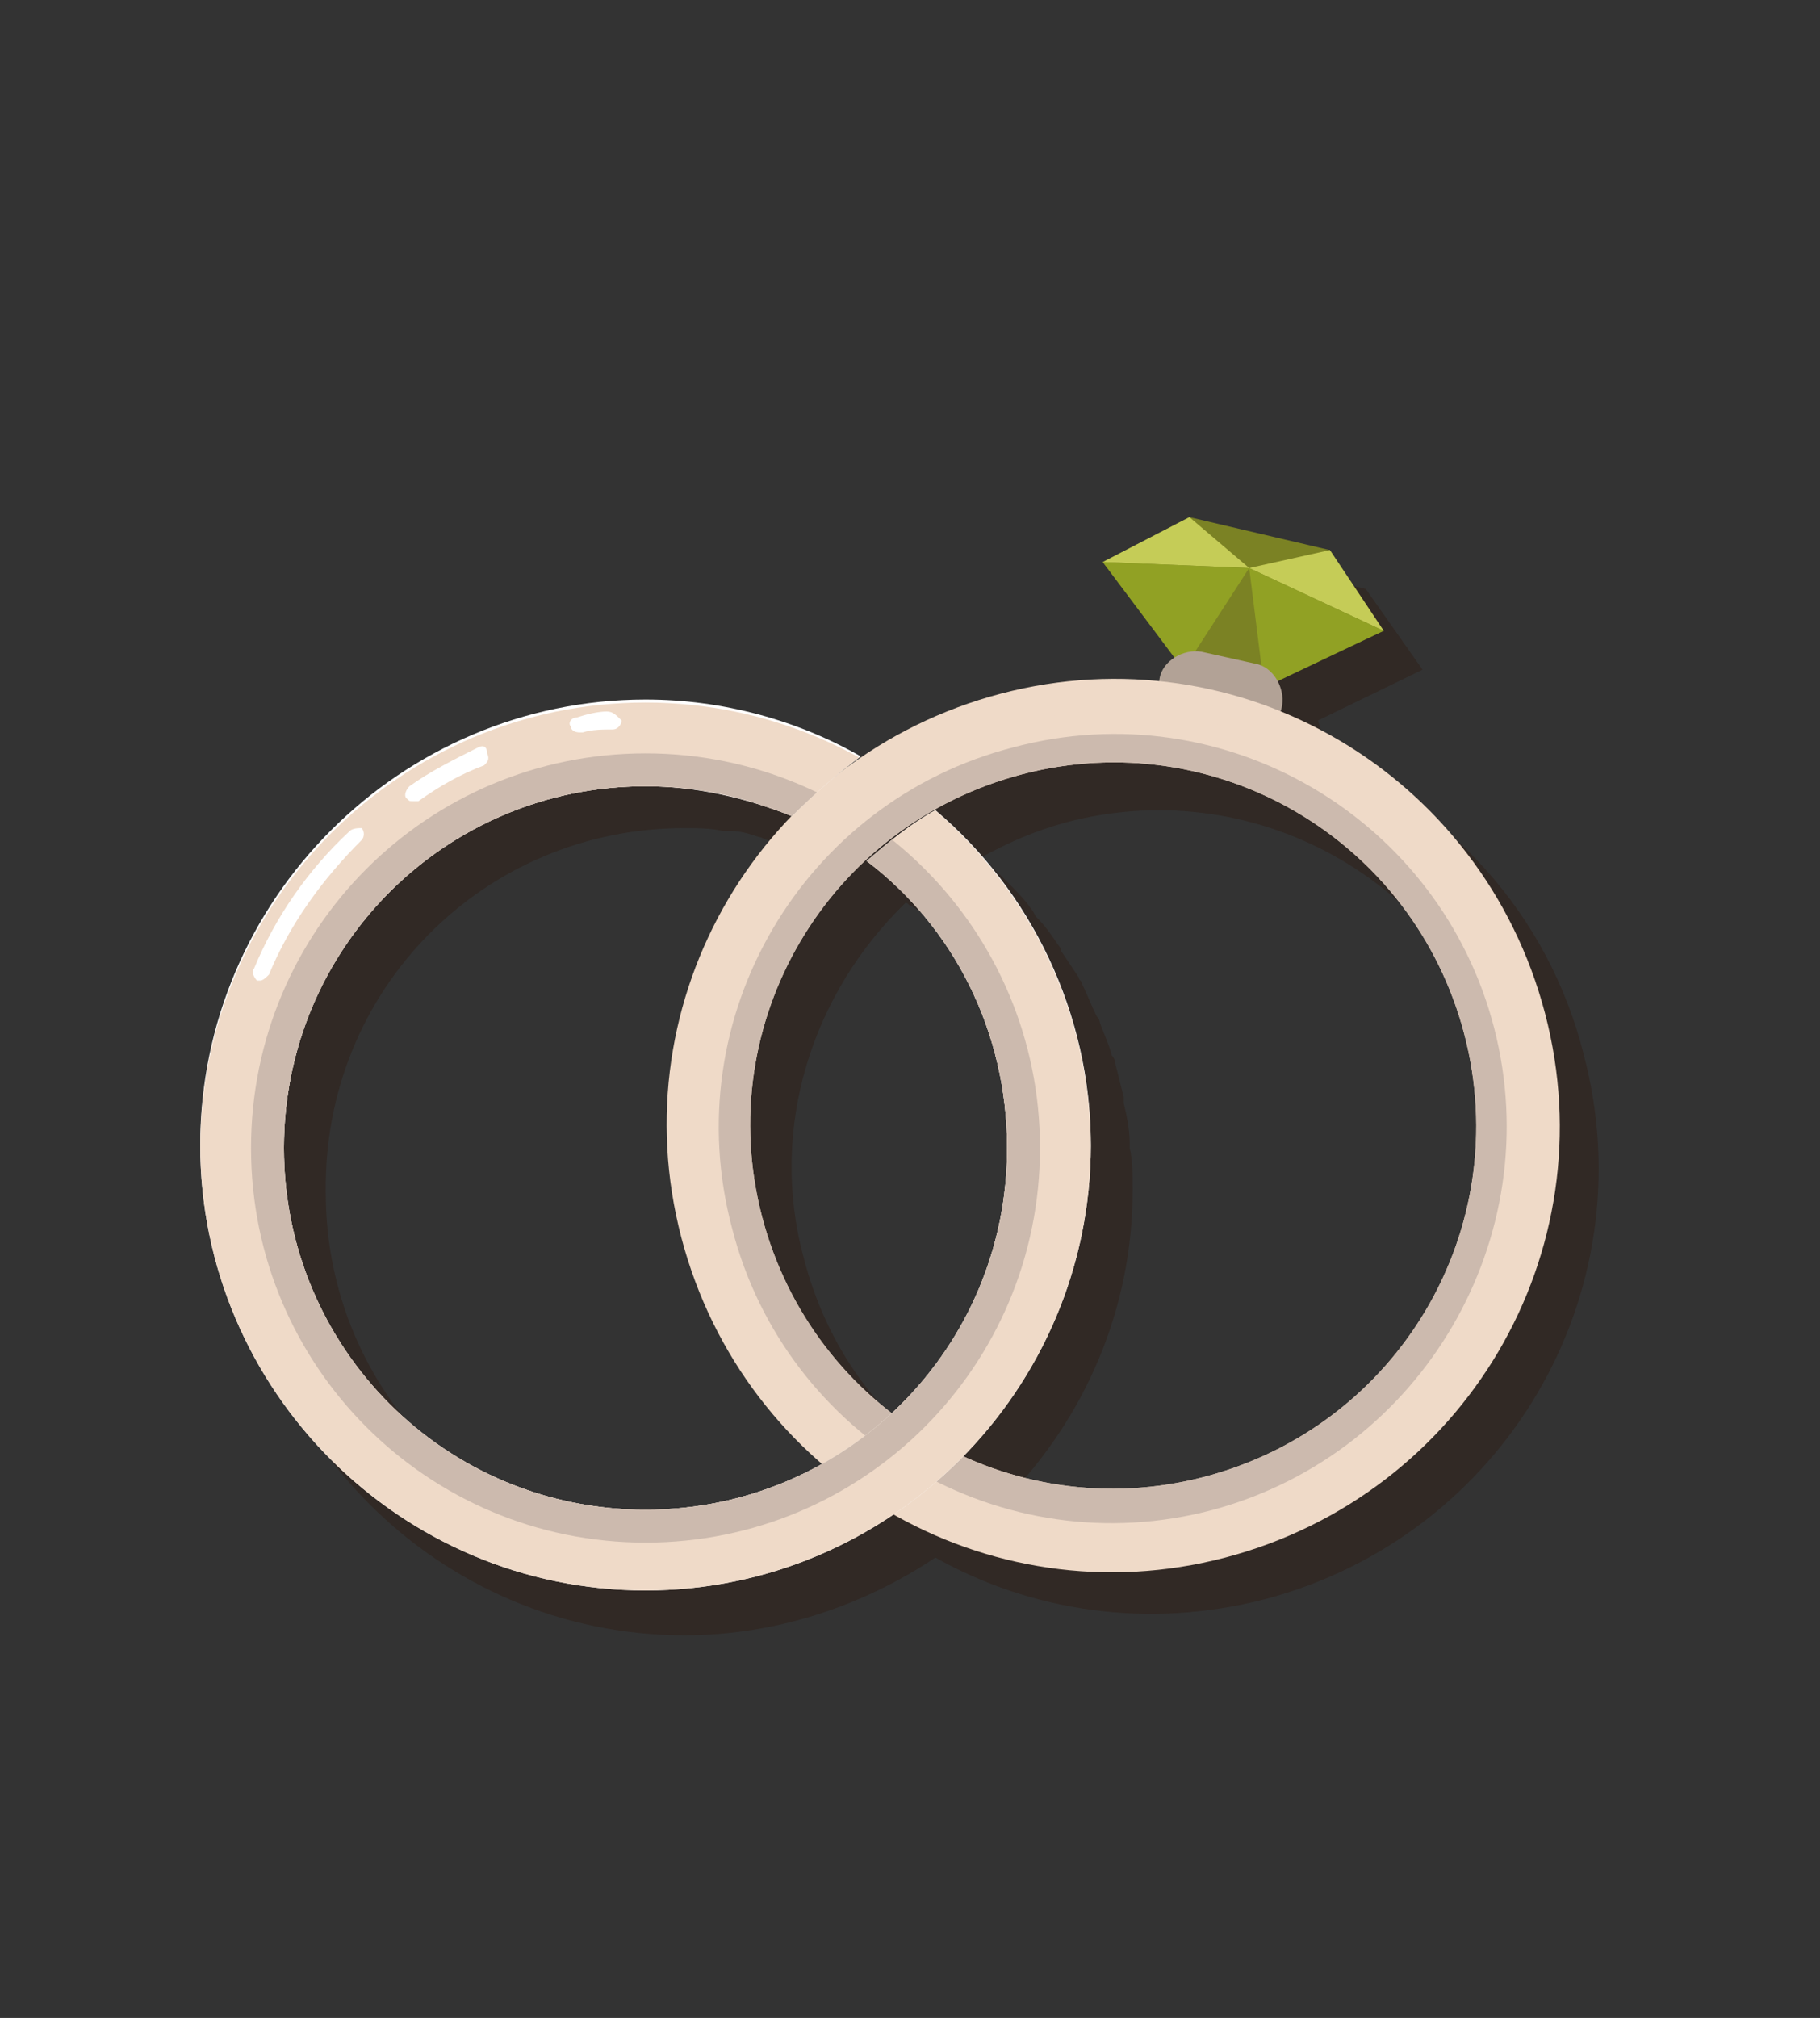 <?xml version="1.0" encoding="UTF-8"?> <svg xmlns="http://www.w3.org/2000/svg" xmlns:xlink="http://www.w3.org/1999/xlink" version="1.1" id="Calque_1" x="0px" y="0px" viewBox="0 0 60.9 67.5" style="enable-background:new 0 0 60.9 67.5;" xml:space="preserve"><rect x="0" y="0" width="60.9" height="67.5" fill="#333333" stroke="none"/> <path style="opacity:0.4;fill:#2F190F;" d="M53,35.3c-1.2-4.8-4.6-8.4-8.9-10.1c0-0.1,0.1-0.1,0.1-0.2c0.1-0.3,0-0.6-0.1-0.9 l3.5-1.7l-1.9-2.7l-4.7-1.1l-2.8,1.6l2.4,3.1c-0.2,0.2-0.4,0.4-0.5,0.7c0,0.1,0,0.1,0,0.2c-1.7-0.2-3.5-0.1-5.3,0.4 c-1.7,0.4-3.3,1.2-4.7,2.1c0,0,0,0,0,0c0,0,0,0,0,0c0,0,0,0,0,0c-0.1-0.1-0.2-0.1-0.3-0.1c-0.3-0.2-0.6-0.3-0.9-0.4 c-0.1,0-0.2-0.1-0.3-0.1c-0.4-0.2-0.7-0.3-1.1-0.4c-0.1,0-0.2-0.1-0.3-0.1c-0.3-0.1-0.7-0.2-1.1-0.3c-0.1,0-0.1,0-0.2-0.1 C25.4,25.1,25,25,24.6,25c-0.1,0-0.2,0-0.3,0c-0.4,0-0.9-0.1-1.4-0.1C14.7,24.9,8,31.6,8,39.8c0,8.2,6.7,14.9,14.9,14.9 c3.1,0,6-1,8.4-2.6c3.2,1.8,7.1,2.4,11,1.4C50.3,51.4,55.1,43.3,53,35.3z M33.7,50.1c2.6-2.7,4.2-6.3,4.2-10.3c0-0.5,0-1-0.1-1.4 c0-0.1,0-0.1,0-0.2c0-0.4-0.1-0.9-0.2-1.3c0-0.1,0-0.1,0-0.2c-0.1-0.4-0.2-0.8-0.3-1.2c0-0.1-0.1-0.2-0.1-0.2 c-0.1-0.4-0.3-0.8-0.4-1.1c0-0.1-0.1-0.2-0.1-0.2c-0.2-0.4-0.3-0.7-0.5-1.1c0-0.1-0.1-0.1-0.1-0.2c-0.2-0.3-0.4-0.6-0.6-0.9 c0-0.1-0.1-0.2-0.1-0.2c-0.2-0.3-0.4-0.6-0.7-0.9c-0.1-0.1-0.1-0.2-0.2-0.3c-0.2-0.3-0.5-0.6-0.7-0.8c-0.1-0.1-0.2-0.2-0.3-0.3 c-0.2-0.2-0.4-0.4-0.7-0.6c0.9-0.5,1.8-0.9,2.9-1.2c6.5-1.7,13.1,2.2,14.8,8.7s-2.2,13.1-8.7,14.8C38.9,51.5,36.1,51.2,33.7,50.1z M22.9,27.7c0.4,0,0.9,0,1.3,0.1c0.1,0,0.2,0,0.3,0c0.3,0,0.6,0.1,0.9,0.2c0.1,0,0.2,0.1,0.3,0.1c0.3,0.1,0.6,0.1,0.9,0.2 c0.1,0,0.2,0.1,0.3,0.1c0.3,0.1,0.6,0.2,0.9,0.3c0,0,0,0,0.1,0c-3.5,3.6-5,8.9-3.7,14.1c0.8,3.1,2.5,5.6,4.7,7.6 c-1.8,1-3.8,1.6-5.9,1.6c-6.7,0-12.1-5.4-12.1-12.1C10.8,33.1,16.2,27.7,22.9,27.7z M31.2,48.6c-2.1-1.6-3.6-3.8-4.3-6.5 c-1.2-4.4,0.3-8.9,3.4-11.9c0.1,0,0.1,0.1,0.2,0.1c0.1,0.1,0.2,0.1,0.3,0.2c0.2,0.2,0.5,0.4,0.7,0.6c0.1,0.1,0.1,0.1,0.2,0.2 c0.2,0.2,0.4,0.4,0.6,0.6c0.1,0.1,0.1,0.1,0.2,0.2c0.2,0.2,0.4,0.5,0.5,0.7C32.9,33,33,33,33,33.1c0.2,0.3,0.3,0.5,0.5,0.8 c0,0.1,0.1,0.2,0.1,0.2c0.2,0.3,0.3,0.6,0.4,0.9c0,0.1,0,0.1,0.1,0.2c0.1,0.3,0.2,0.6,0.3,0.9c0,0,0,0.1,0,0.1 c0.1,0.3,0.2,0.7,0.3,1c0,0.1,0,0.1,0,0.2c0.1,0.3,0.1,0.7,0.2,1c0,0.1,0,0.1,0,0.2c0,0.4,0.1,0.7,0.1,1.1 C35,43.3,33.5,46.4,31.2,48.6z"></path> <g> <g> <polygon style="fill:#7B8224;" points="44.5,18.4 39.8,17.3 36.9,18.8 39.7,22.5 42.2,23 46.3,21.1 "></polygon> <polygon style="fill:#C5CC57;" points="39.8,17.3 41.8,19 36.9,18.8 "></polygon> <polygon style="fill:#C5CC57;" points="41.8,19 44.5,18.4 46.3,21.1 "></polygon> <polygon style="fill:#91A124;" points="41.8,19 36.9,18.8 39.6,22.4 "></polygon> <polygon style="fill:#91A124;" points="42.3,23 46.3,21.1 41.8,19 "></polygon> <path style="fill:#B2A296;" d="M41.5,24.5l-1.8-0.4c-0.6-0.1-1-0.8-0.9-1.4l0,0c0.1-0.6,0.8-1,1.4-0.9l1.8,0.4 c0.6,0.1,1,0.8,0.9,1.4l0,0C42.8,24.3,42.1,24.7,41.5,24.5z"></path> </g> <g> <path style="fill:#EFDAC8;" d="M51.7,33.9c-2.1-8-10.2-12.8-18.2-10.7c-8,2.1-12.8,10.2-10.7,18.2c2.1,8,10.2,12.8,18.2,10.7 C49,50,53.8,41.9,51.7,33.9z M25.5,40.7c-1.7-6.5,2.2-13.1,8.7-14.8c6.5-1.7,13.1,2.2,14.8,8.7c1.7,6.5-2.2,13.1-8.7,14.8 S27.2,47.2,25.5,40.7z"></path> <path style="fill:#CCBAAE;" d="M50,34.4c-1.8-7-9-11.3-16.1-9.4c-7,1.8-11.3,9-9.4,16.1c1.8,7,9,11.3,16.1,9.4 C47.6,48.6,51.8,41.4,50,34.4z M25.5,40.7c-1.7-6.5,2.2-13.1,8.7-14.8c6.5-1.7,13.1,2.2,14.8,8.7c1.7,6.5-2.2,13.1-8.7,14.8 S27.2,47.2,25.5,40.7z"></path> <g> <path style="fill:#EFDAC8;" d="M36.4,23.6c0-0.2-0.2-0.3-0.3-0.3c-0.4,0-0.8,0.1-1.2,0.2c-0.2,0-0.3,0.2-0.2,0.3c0,0,0,0,0,0 c0,0.1,0.2,0.2,0.3,0.2c0.4-0.1,0.8-0.1,1.2-0.2C36.3,23.9,36.5,23.8,36.4,23.6z"></path> <path style="fill:#EFDAC8;" d="M45,25.4c-1.6-1-3.4-1.7-5.3-1.9c-0.2,0-0.3,0.1-0.3,0.2c0,0,0,0.1,0,0.1c0,0.1,0.1,0.2,0.2,0.2 c1.8,0.3,3.5,0.9,5.1,1.9c0.1,0.1,0.3,0,0.4-0.1C45.2,25.7,45.1,25.5,45,25.4z"></path> </g> </g> <g> <defs> <path id="SVGID_1_" d="M31.3,27.1c-0.9,0.5-1.6,1.1-2.3,1.7c2.9,2.2,4.7,5.7,4.7,9.6c0,6.7-5.4,12.1-12.1,12.1S9.5,45.1,9.5,38.4 c0-6.7,5.4-12.1,12.1-12.1c1.7,0,3.4,0.4,4.9,1c0.7-0.7,1.5-1.4,2.3-2c-2.1-1.2-4.6-1.9-7.2-1.9c-8.2,0-14.9,6.7-14.9,14.9 c0,8.2,6.7,14.9,14.9,14.9c8.2,0,14.9-6.7,14.9-14.9C36.5,33.9,34.5,29.8,31.3,27.1z"></path> </defs> <use xlink:href="#SVGID_1_" style="overflow:visible;fill:#FFFFFF;"></use> <clipPath id="SVGID_00000115493697743061740410000003428709555765712549_"> <use xlink:href="#SVGID_1_" style="overflow:visible;"></use> </clipPath> <g style="clip-path:url(#SVGID_00000115493697743061740410000003428709555765712549_);"> <path style="fill:#EFDAC8;" d="M21.6,23.5c-8.2,0-14.9,6.7-14.9,14.9c0,8.2,6.7,14.9,14.9,14.9c8.2,0,14.9-6.7,14.9-14.9 C36.5,30.2,29.8,23.5,21.6,23.5z M21.6,50.5c-6.7,0-12.1-5.4-12.1-12.1c0-6.7,5.4-12.1,12.1-12.1s12.1,5.4,12.1,12.1 C33.7,45.1,28.3,50.5,21.6,50.5z"></path> <path style="fill:#CCBAAE;" d="M21.6,25.2c-7.3,0-13.2,5.9-13.2,13.2s5.9,13.2,13.2,13.2c7.3,0,13.2-5.9,13.2-13.2 S28.9,25.2,21.6,25.2z M21.6,50.5c-6.7,0-12.1-5.4-12.1-12.1c0-6.7,5.4-12.1,12.1-12.1s12.1,5.4,12.1,12.1 C33.7,45.1,28.3,50.5,21.6,50.5z"></path> <g> <path style="fill:#FFFFFF;" d="M11.7,27.8c-1.4,1.3-2.5,2.9-3.2,4.6c-0.1,0.1,0,0.3,0.1,0.4c0,0,0.1,0,0.1,0 c0.1,0,0.2-0.1,0.3-0.2c0.7-1.7,1.8-3.2,3.1-4.5c0.1-0.1,0.1-0.3,0-0.4C12,27.7,11.8,27.7,11.7,27.8z"></path> <path style="fill:#FFFFFF;" d="M16,25c-0.8,0.4-1.6,0.8-2.3,1.3c-0.1,0.1-0.2,0.3-0.1,0.4c0.1,0.1,0.1,0.1,0.2,0.1 c0.1,0,0.1,0,0.2,0c0.7-0.5,1.4-0.9,2.2-1.2c0.1-0.1,0.2-0.2,0.1-0.4C16.3,25,16.2,24.9,16,25z"></path> <path style="fill:#FFFFFF;" d="M20.3,23.8c-0.3,0-0.7,0.1-1,0.2c-0.2,0-0.3,0.2-0.2,0.3c0,0.1,0.1,0.2,0.3,0.2c0,0,0,0,0.1,0 c0.3-0.1,0.7-0.1,1-0.1c0.2,0,0.3-0.2,0.3-0.3C20.6,23.9,20.5,23.8,20.3,23.8z"></path> </g> </g> </g> </g> </svg> 